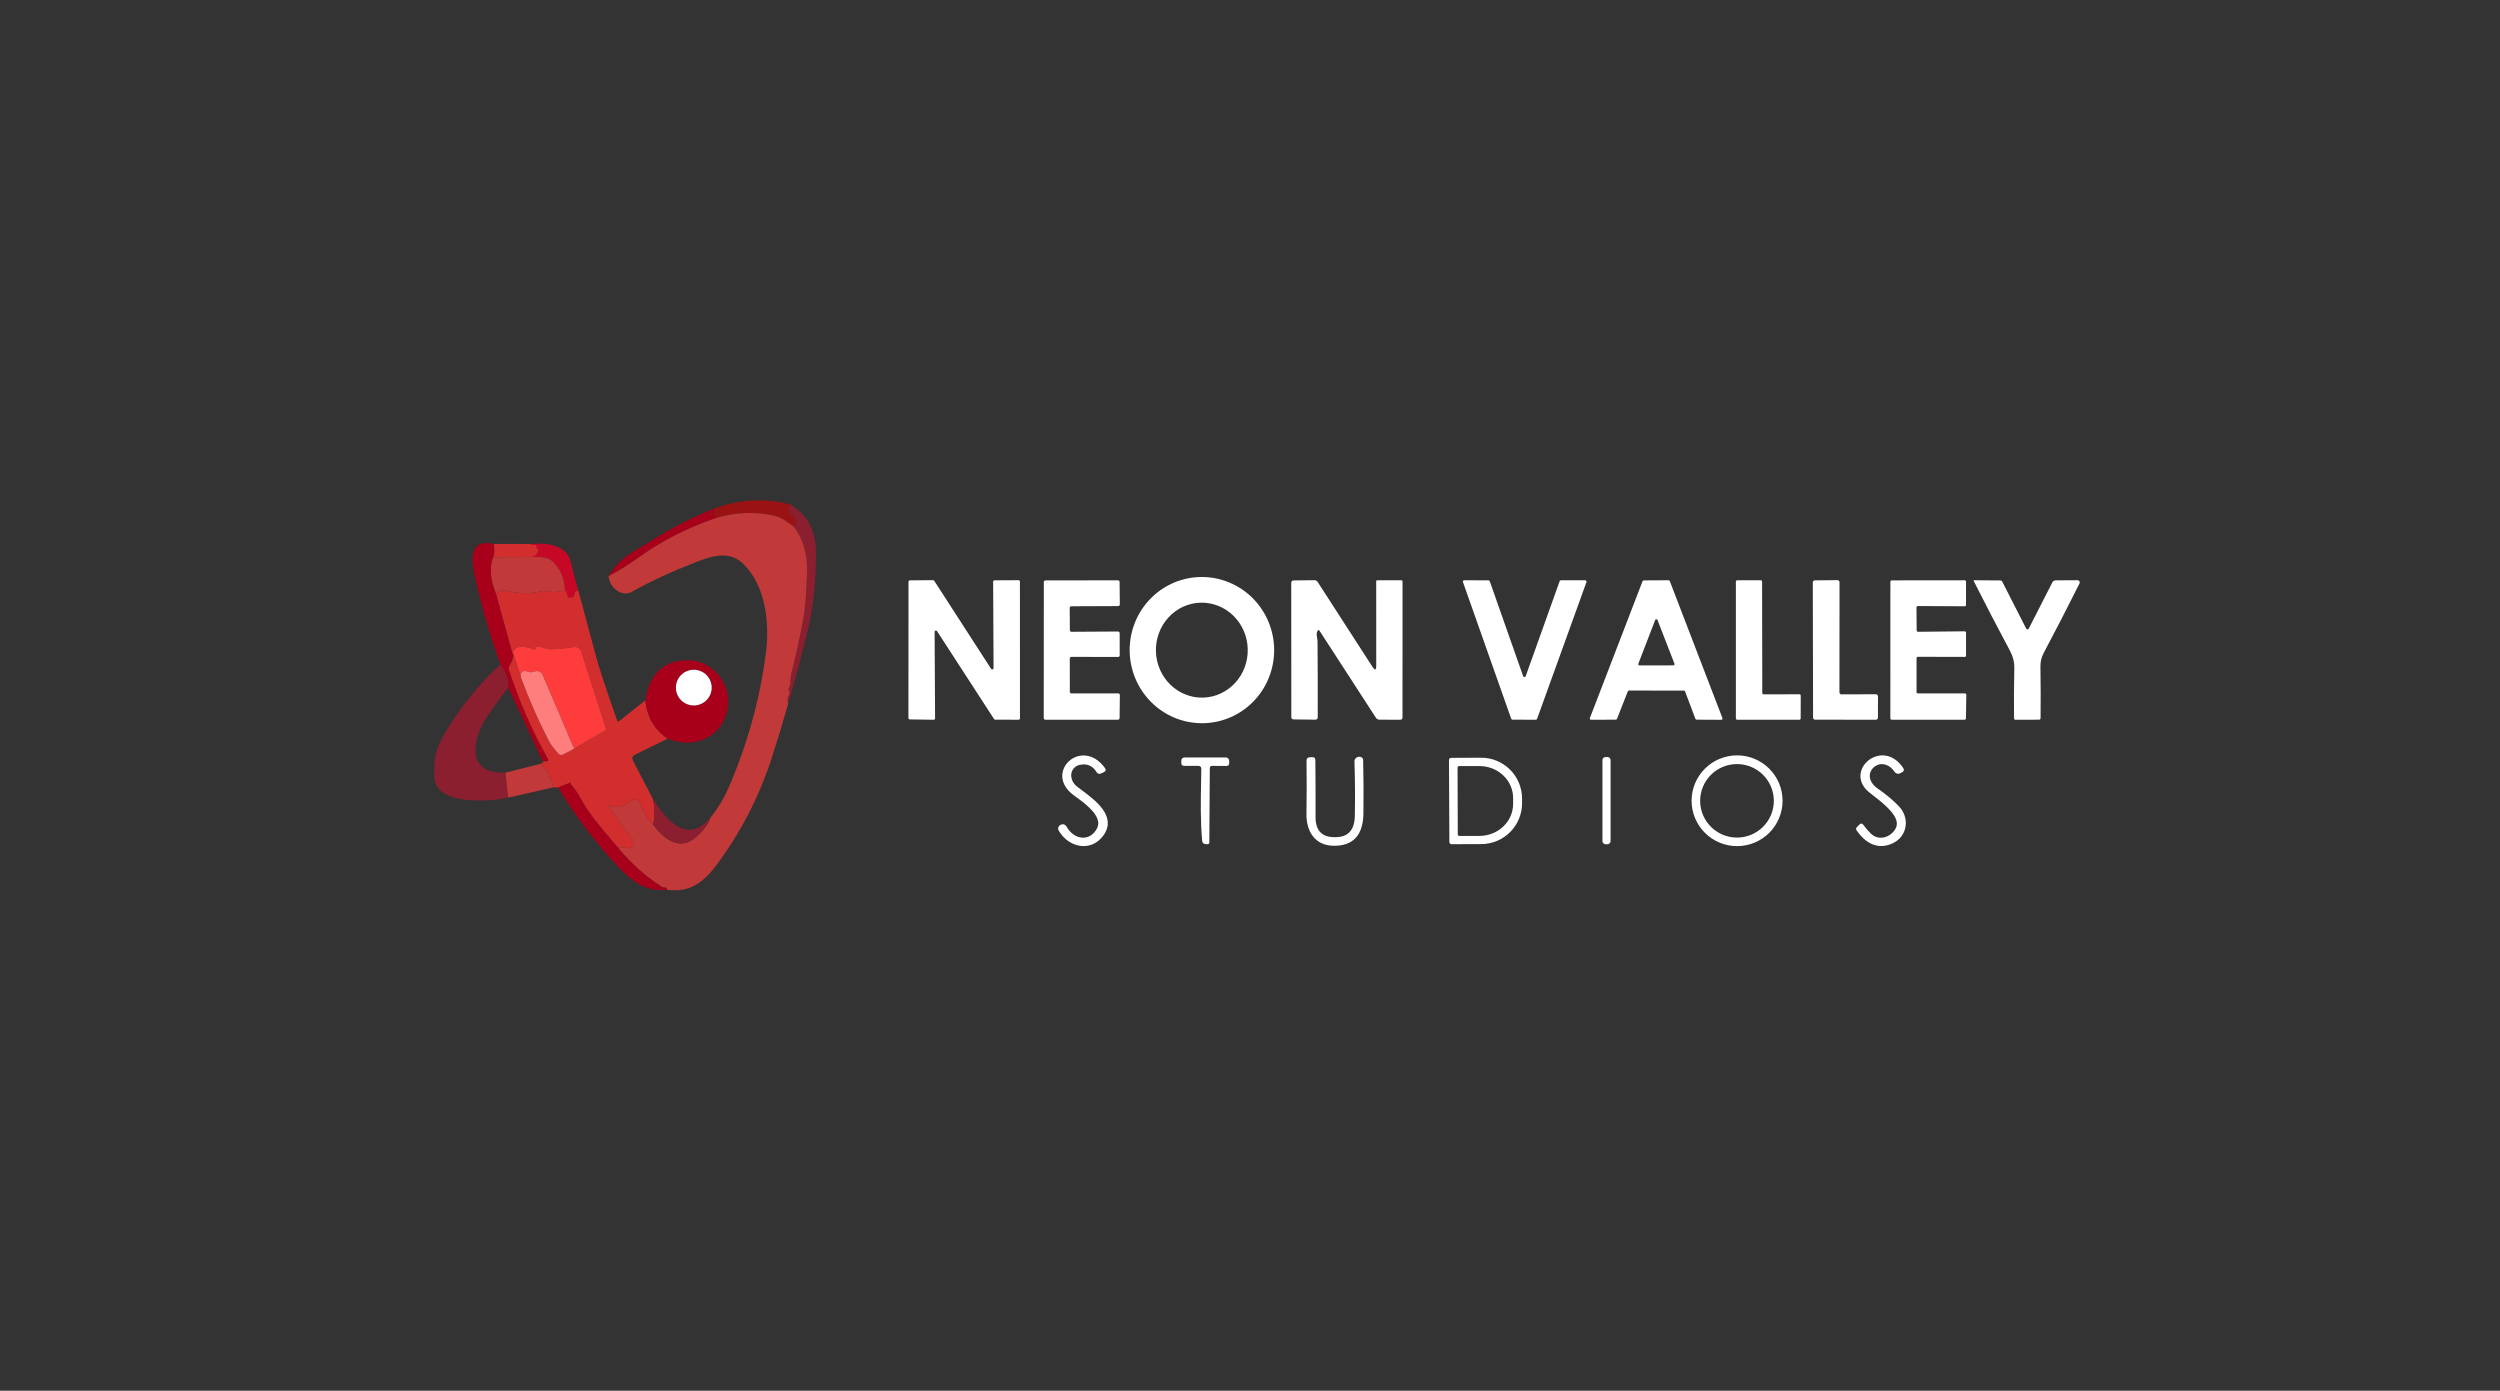 <svg width="151" height="84" viewBox="0 0 151 84" fill="none" xmlns="http://www.w3.org/2000/svg">
<rect x="0" y="0" width="151" height="84" fill="#333333" stroke="none"/>
<g clip-path="url(#clip0_117_22741)">
<path d="M47.727 30.463C47.603 30.721 47.614 30.92 47.76 31.061C47.937 31.232 48.027 31.323 48.032 31.332C48.133 31.523 48.098 31.675 47.926 31.791C47.527 31.505 47.202 31.239 46.711 31.135C45.56 30.889 44.397 30.942 43.223 31.294C43.236 31.115 43.126 31.055 42.893 31.116C42.852 31.127 42.818 31.114 42.792 31.075C42.751 31.018 42.766 30.989 42.838 30.989H43.031C43.05 30.989 43.07 30.985 43.088 30.977C43.106 30.969 43.122 30.958 43.135 30.943C43.149 30.929 43.159 30.912 43.165 30.893C43.172 30.875 43.174 30.855 43.172 30.835C43.169 30.799 43.158 30.759 43.139 30.718C44.638 30.156 46.168 30.071 47.727 30.463Z" fill="#9A1212"/>
<path d="M47.727 30.463C48.776 31.09 49.297 32.09 49.29 33.463C49.282 35.165 49.122 36.671 48.809 37.98C48.448 39.485 48.049 40.986 47.611 42.482C47.531 42.316 47.547 42.145 47.659 41.971C47.704 41.901 47.704 41.83 47.659 41.76C47.608 41.676 47.61 41.593 47.666 41.51C47.71 41.446 47.731 41.376 47.729 41.299C47.724 41.089 47.762 40.824 47.842 40.502C48.078 39.566 48.307 38.505 48.53 37.317C48.628 36.796 48.699 35.897 48.744 34.622C48.786 33.473 48.513 32.529 47.926 31.79C48.098 31.675 48.133 31.522 48.032 31.332C48.027 31.322 47.937 31.232 47.76 31.061C47.614 30.92 47.603 30.721 47.727 30.463Z" fill="#8B1E2F"/>
<path d="M43.139 30.718C43.158 30.759 43.169 30.799 43.172 30.835C43.174 30.855 43.172 30.875 43.165 30.893C43.159 30.912 43.149 30.929 43.135 30.943C43.122 30.958 43.106 30.969 43.088 30.977C43.07 30.985 43.05 30.989 43.031 30.989H42.838C42.766 30.989 42.751 31.018 42.792 31.075C42.818 31.114 42.852 31.127 42.893 31.116C43.126 31.055 43.236 31.115 43.223 31.294C41.52 31.887 40.009 32.653 38.691 33.591C37.934 34.128 37.288 34.531 36.754 34.798C37.11 34.193 37.63 33.687 38.315 33.279C38.95 32.899 39.273 32.707 39.282 32.7C40.503 31.913 41.788 31.252 43.139 30.718Z" fill="#A8001B"/>
<path d="M47.926 31.791C48.513 32.53 48.786 33.474 48.744 34.623C48.699 35.898 48.628 36.796 48.53 37.318C48.307 38.505 48.078 39.567 47.842 40.503C47.762 40.824 47.724 41.09 47.729 41.3C47.731 41.376 47.71 41.447 47.666 41.511C47.61 41.594 47.608 41.677 47.659 41.76C47.704 41.831 47.704 41.901 47.659 41.972C47.547 42.146 47.531 42.316 47.611 42.483C47.305 43.572 46.977 44.658 46.627 45.74C45.878 48.06 44.784 50.2 43.343 52.162C42.528 53.271 41.676 53.948 40.264 53.736C40.286 53.717 40.29 53.693 40.273 53.664C40.262 53.648 40.249 53.636 40.233 53.626C40.205 53.613 40.176 53.608 40.146 53.609C40.08 53.616 40.02 53.601 39.966 53.566C38.976 52.929 38.091 52.136 37.31 51.185C37.409 51.164 37.59 51.175 37.853 51.216C38.092 51.253 38.224 51.145 38.248 50.892C38.256 50.806 38.23 50.719 38.176 50.648C37.682 50.017 37.23 49.384 36.821 48.749C36.739 48.623 36.764 48.597 36.893 48.672C37.283 48.9 37.825 48.584 38.144 48.356C38.188 48.325 38.237 48.304 38.29 48.296C38.342 48.287 38.396 48.291 38.446 48.307C38.497 48.323 38.543 48.35 38.582 48.387C38.62 48.424 38.649 48.469 38.666 48.519C38.841 49.016 39.103 49.444 39.451 49.8C40.091 50.696 41.072 51.425 42.039 50.559C42.513 50.135 42.803 49.746 42.91 49.392C43.363 48.829 43.734 48.212 44.024 47.542C45.145 44.947 45.889 42.261 46.254 39.485C46.497 37.644 46.259 35.444 44.943 34.107C44.087 33.233 43.055 33.557 42.032 33.953C40.549 34.529 39.265 35.124 38.181 35.736C37.748 35.981 37.288 35.787 36.995 35.412C36.866 35.249 36.786 35.044 36.754 34.798C37.288 34.531 37.934 34.128 38.691 33.591C40.009 32.653 41.52 31.888 43.223 31.294C44.397 30.942 45.56 30.889 46.711 31.136C47.202 31.239 47.527 31.505 47.926 31.791Z" fill="#C13A39"/>
<path d="M29.823 32.854C29.881 33.204 29.872 33.473 29.796 33.66C29.552 34.272 29.61 35.011 29.97 35.878L30.951 39.452C30.974 39.469 30.997 39.488 31.021 39.507C30.995 39.772 30.911 40.012 30.768 40.227C30.723 40.296 30.714 40.369 30.739 40.448C31.36 42.358 32.152 44.163 33.114 45.862C33.119 45.871 33.122 45.882 33.123 45.892C33.124 45.903 33.123 45.914 33.12 45.924C33.117 45.934 33.111 45.944 33.104 45.952C33.096 45.959 33.088 45.966 33.078 45.97C33.006 46.002 32.906 46.003 32.779 45.972L30.696 41.53C30.739 41.056 30.582 40.586 30.225 40.119C29.583 38.364 29.062 36.568 28.661 34.733C28.524 34.109 28.508 33.634 28.613 33.308C28.76 32.853 29.164 32.702 29.823 32.854Z" fill="#A8001B"/>
<path d="M29.823 32.853L32.06 32.856C32.121 32.899 32.197 32.919 32.289 32.916C32.409 32.91 32.453 32.962 32.421 33.072C32.403 33.138 32.429 33.169 32.498 33.166C32.505 33.165 32.512 33.167 32.518 33.169C32.524 33.172 32.53 33.177 32.534 33.182C32.538 33.187 32.541 33.194 32.542 33.2C32.544 33.207 32.543 33.214 32.541 33.221C32.463 33.488 32.311 33.63 32.087 33.645L29.796 33.66C29.872 33.473 29.881 33.204 29.823 32.853Z" fill="#D32E2E"/>
<path d="M32.06 32.856C33.015 32.78 34.233 32.885 34.488 33.987C34.617 34.544 34.764 35.097 34.925 35.648C34.765 35.705 34.687 35.798 34.69 35.926C34.691 35.96 34.68 35.994 34.659 36.02C34.638 36.047 34.608 36.066 34.574 36.072L34.432 36.099C34.352 36.113 34.302 36.081 34.283 36.003C34.246 35.851 34.193 35.72 34.124 35.609C34.076 34.92 33.844 34.369 33.429 33.958C33.266 33.795 33.058 33.697 32.806 33.665C32.567 33.636 32.327 33.63 32.087 33.646C32.311 33.63 32.463 33.489 32.541 33.221C32.543 33.215 32.544 33.208 32.542 33.201C32.541 33.194 32.538 33.188 32.534 33.183C32.53 33.177 32.524 33.173 32.518 33.17C32.512 33.167 32.505 33.166 32.498 33.166C32.429 33.169 32.403 33.138 32.421 33.072C32.453 32.962 32.409 32.91 32.289 32.916C32.197 32.92 32.121 32.9 32.06 32.856Z" fill="#C60725"/>
<path d="M32.087 33.645C32.327 33.629 32.567 33.636 32.806 33.664C33.058 33.697 33.266 33.794 33.429 33.957C33.844 34.368 34.076 34.919 34.124 35.608C33.792 35.77 33.419 35.8 33.006 35.697C32.927 35.678 32.849 35.679 32.772 35.7C32.096 35.877 31.342 35.868 30.511 35.673C30.306 35.625 30.125 35.693 29.97 35.877C29.61 35.01 29.552 34.271 29.796 33.66L32.087 33.645Z" fill="#C13A39"/>
<path d="M34.124 35.608C34.193 35.719 34.246 35.85 34.283 36.002C34.302 36.08 34.352 36.112 34.432 36.098L34.574 36.072C34.608 36.065 34.638 36.046 34.659 36.02C34.68 35.993 34.691 35.959 34.69 35.925C34.687 35.797 34.765 35.704 34.925 35.647C35.288 36.98 35.647 38.318 36.003 39.662C36.17 40.294 36.593 41.576 37.271 43.507C37.298 43.587 37.345 43.6 37.411 43.548L38.977 42.295C39.083 43.316 39.534 44.087 40.331 44.608L38.358 45.576C38.19 45.659 38.149 45.784 38.236 45.95L39.424 48.24C39.564 48.729 39.573 49.249 39.451 49.8C39.103 49.443 38.841 49.016 38.666 48.518C38.649 48.468 38.62 48.423 38.581 48.386C38.543 48.349 38.497 48.322 38.446 48.306C38.396 48.29 38.342 48.286 38.29 48.295C38.237 48.303 38.188 48.324 38.144 48.355C37.824 48.583 37.283 48.9 36.893 48.672C36.764 48.596 36.739 48.622 36.821 48.748C37.23 49.384 37.682 50.016 38.176 50.647C38.23 50.718 38.256 50.805 38.248 50.892C38.224 51.144 38.092 51.252 37.853 51.216C37.59 51.174 37.409 51.164 37.31 51.184C36.209 49.928 35.494 48.999 35.164 48.396C34.905 47.919 34.671 47.576 34.461 47.368C34.447 47.354 34.445 47.338 34.456 47.32C34.471 47.293 34.486 47.272 34.502 47.258C34.504 47.255 34.503 47.254 34.5 47.256L33.701 47.563L33.407 47.56C33.332 47.055 33.085 46.577 32.666 46.128C32.814 46.078 32.852 46.026 32.779 45.972C32.906 46.002 33.006 46.001 33.078 45.969C33.088 45.965 33.096 45.959 33.104 45.951C33.111 45.943 33.117 45.933 33.12 45.923C33.123 45.913 33.124 45.902 33.123 45.892C33.122 45.881 33.119 45.87 33.114 45.861C32.152 44.162 31.36 42.357 30.739 40.447C30.714 40.368 30.723 40.295 30.768 40.226C30.911 40.012 30.995 39.772 31.021 39.506L31.461 40.908C31.939 42.213 32.496 43.481 33.131 44.712C33.262 44.964 33.459 45.232 33.72 45.516C33.807 45.61 33.907 45.628 34.021 45.568L34.68 45.218L36.525 44.136C36.591 44.097 36.613 44.041 36.59 43.968L35.101 39.336C35.073 39.249 35.014 39.175 34.937 39.128C34.859 39.081 34.767 39.064 34.678 39.079C34.221 39.154 33.764 39.2 33.309 39.216C33.161 39.222 33.019 39.196 32.883 39.139C32.715 39.067 32.529 39.05 32.327 39.088C32.271 39.1 32.27 39.115 32.325 39.134C32.352 39.144 32.359 39.16 32.346 39.184C32.324 39.228 32.29 39.24 32.245 39.223C31.512 38.948 31.081 39.024 30.951 39.451L29.97 35.877C30.125 35.693 30.306 35.625 30.511 35.673C31.342 35.868 32.096 35.877 32.772 35.7C32.849 35.679 32.927 35.678 33.006 35.697C33.419 35.8 33.792 35.77 34.124 35.608Z" fill="#D32E2E"/>
<path d="M34.68 45.218L32.777 40.762C32.739 40.671 32.666 40.598 32.575 40.56C32.483 40.522 32.381 40.521 32.289 40.558C32.133 40.62 31.976 40.617 31.817 40.548C31.742 40.516 31.666 40.516 31.591 40.548C31.471 40.601 31.427 40.721 31.461 40.908L31.021 39.507C30.997 39.487 30.974 39.469 30.951 39.451C31.081 39.024 31.512 38.948 32.245 39.223C32.29 39.241 32.324 39.228 32.346 39.185C32.359 39.161 32.352 39.144 32.325 39.135C32.27 39.115 32.271 39.1 32.327 39.089C32.529 39.05 32.715 39.067 32.883 39.139C33.019 39.197 33.161 39.222 33.309 39.216C33.764 39.2 34.221 39.154 34.678 39.079C34.767 39.064 34.859 39.082 34.937 39.129C35.014 39.176 35.073 39.249 35.101 39.336L36.59 43.968C36.613 44.042 36.591 44.098 36.525 44.136L34.68 45.218Z" fill="#FD3C3B"/>
<path d="M40.331 44.609C39.534 44.087 39.083 43.316 38.977 42.295C39.258 40.572 40.205 39.773 41.818 39.897C42.838 39.977 43.834 40.953 43.954 42.014C44.195 44.112 42.263 45.429 40.331 44.609ZM42.985 41.532C42.985 41.246 42.871 40.972 42.669 40.77C42.466 40.568 42.191 40.454 41.905 40.454C41.618 40.454 41.343 40.568 41.141 40.77C40.938 40.972 40.824 41.246 40.824 41.532C40.824 41.818 40.938 42.092 41.141 42.294C41.343 42.496 41.618 42.609 41.905 42.609C42.191 42.609 42.466 42.496 42.669 42.294C42.871 42.092 42.985 41.818 42.985 41.532Z" fill="#A8001B"/>
<path d="M30.225 40.118C30.582 40.585 30.739 41.056 30.696 41.529C30.231 42.134 29.818 42.7 29.457 43.226C28.555 44.541 28.047 46.771 30.535 46.668L30.686 48.177C29.877 48.357 28.996 48.397 28.045 48.3C27.345 48.23 26.301 47.877 26.245 47.035C26.183 46.113 26.241 45.391 26.715 44.556C27.648 42.909 28.818 41.43 30.225 40.118Z" fill="#8B1E2F"/>
<path d="M41.905 42.609C42.501 42.609 42.985 42.127 42.985 41.532C42.985 40.937 42.501 40.454 41.905 40.454C41.308 40.454 40.825 40.937 40.825 41.532C40.825 42.127 41.308 42.609 41.905 42.609Z" fill="white"/>
<path d="M34.68 45.219L34.021 45.569C33.907 45.628 33.807 45.611 33.72 45.516C33.459 45.233 33.262 44.965 33.131 44.712C32.496 43.482 31.939 42.214 31.461 40.908C31.427 40.721 31.471 40.601 31.591 40.548C31.666 40.516 31.742 40.516 31.817 40.548C31.976 40.617 32.133 40.62 32.289 40.558C32.381 40.521 32.483 40.522 32.575 40.56C32.666 40.599 32.739 40.671 32.777 40.762L34.68 45.219Z" fill="#FE7D7D"/>
<path fill-rule="evenodd" clip-rule="evenodd" d="M72.811 43.677C71.655 43.734 70.524 43.323 69.666 42.536C68.808 41.748 68.294 40.649 68.236 39.479C68.179 38.309 68.583 37.165 69.36 36.298C70.137 35.431 71.223 34.912 72.379 34.856C73.535 34.799 74.666 35.21 75.525 35.997C76.382 36.785 76.897 37.884 76.954 39.054C77.011 40.224 76.607 41.368 75.83 42.235C75.053 43.102 73.968 43.621 72.811 43.677ZM72.671 42.136C73.406 42.115 74.103 41.794 74.608 41.241C75.113 40.689 75.385 39.952 75.363 39.192C75.353 38.815 75.27 38.444 75.121 38.1C74.972 37.756 74.759 37.446 74.494 37.187C74.229 36.928 73.918 36.725 73.577 36.591C73.237 36.456 72.874 36.392 72.51 36.402C71.775 36.422 71.078 36.744 70.573 37.296C70.068 37.848 69.796 38.586 69.818 39.346C69.828 39.723 69.91 40.093 70.059 40.437C70.209 40.781 70.422 41.092 70.686 41.351C70.951 41.61 71.263 41.812 71.603 41.947C71.944 42.082 72.307 42.146 72.671 42.136ZM60.066 35.052L61.524 35.044C61.545 35.044 61.565 35.053 61.58 35.068C61.595 35.082 61.603 35.103 61.603 35.124L61.606 43.392C61.606 43.413 61.597 43.433 61.582 43.448C61.568 43.462 61.547 43.471 61.526 43.471L60.109 43.468C60.096 43.468 60.083 43.465 60.071 43.459C60.059 43.453 60.049 43.444 60.042 43.432L56.594 38.116C56.585 38.103 56.571 38.093 56.555 38.087C56.54 38.082 56.523 38.081 56.507 38.086C56.491 38.091 56.477 38.1 56.466 38.114C56.456 38.127 56.45 38.143 56.45 38.16L56.479 43.394C56.479 43.405 56.477 43.415 56.473 43.425C56.468 43.435 56.462 43.444 56.455 43.451C56.447 43.458 56.438 43.464 56.428 43.468C56.418 43.472 56.408 43.474 56.397 43.473L54.946 43.452C54.926 43.451 54.906 43.442 54.892 43.428C54.877 43.413 54.869 43.393 54.869 43.372L54.874 35.133C54.874 35.112 54.883 35.092 54.898 35.077C54.912 35.062 54.933 35.054 54.954 35.054L56.359 35.042C56.372 35.042 56.385 35.045 56.397 35.051C56.409 35.058 56.419 35.067 56.426 35.078L59.864 40.399C59.873 40.413 59.887 40.425 59.903 40.431C59.919 40.437 59.937 40.438 59.954 40.433C59.97 40.428 59.985 40.418 59.995 40.404C60.005 40.39 60.011 40.373 60.011 40.356L59.986 35.131C59.986 35.11 59.995 35.09 60.01 35.075C60.025 35.06 60.045 35.052 60.066 35.052ZM67.541 41.88L64.716 41.882C64.69 41.882 64.665 41.872 64.647 41.853C64.628 41.835 64.618 41.81 64.618 41.784L64.615 39.773C64.615 39.746 64.626 39.721 64.644 39.703C64.663 39.685 64.688 39.674 64.714 39.674L67.531 39.681C67.557 39.681 67.582 39.671 67.601 39.653C67.619 39.634 67.63 39.609 67.63 39.583L67.627 38.241C67.627 38.215 67.617 38.19 67.598 38.172C67.58 38.153 67.555 38.143 67.529 38.143L64.719 38.16C64.692 38.16 64.668 38.149 64.649 38.131C64.63 38.112 64.62 38.087 64.62 38.061L64.61 36.717C64.61 36.691 64.621 36.666 64.639 36.648C64.658 36.629 64.683 36.619 64.709 36.619L67.541 36.607C67.566 36.606 67.591 36.596 67.609 36.577C67.627 36.559 67.637 36.534 67.637 36.509L67.623 35.15C67.623 35.137 67.62 35.124 67.615 35.112C67.61 35.1 67.602 35.089 67.593 35.08C67.583 35.071 67.572 35.063 67.56 35.059C67.548 35.054 67.535 35.051 67.521 35.052L63.145 35.057C63.119 35.057 63.094 35.067 63.076 35.085C63.057 35.104 63.047 35.129 63.047 35.155L63.042 43.373C63.042 43.399 63.052 43.424 63.071 43.442C63.089 43.461 63.114 43.471 63.141 43.471H67.524C67.55 43.471 67.575 43.461 67.594 43.442C67.612 43.424 67.623 43.399 67.623 43.373L67.639 41.978C67.639 41.965 67.637 41.953 67.632 41.941C67.627 41.929 67.62 41.918 67.61 41.909C67.601 41.9 67.59 41.892 67.578 41.887C67.567 41.882 67.554 41.88 67.541 41.88ZM79.577 38.11C79.503 38.25 79.528 38.391 79.554 38.533C79.566 38.605 79.579 38.678 79.579 38.751C79.592 40.285 79.596 41.814 79.591 43.337C79.591 43.355 79.588 43.372 79.581 43.388C79.574 43.404 79.564 43.419 79.552 43.431C79.539 43.444 79.524 43.453 79.508 43.46C79.492 43.466 79.474 43.469 79.457 43.469L78.136 43.452C78.043 43.451 77.996 43.403 77.996 43.311L77.991 35.215C77.991 35.11 78.044 35.057 78.15 35.057L79.399 35.045C79.435 35.044 79.471 35.053 79.503 35.07C79.535 35.087 79.562 35.112 79.582 35.143L82.892 40.27C83.048 40.511 83.125 40.488 83.125 40.2L83.123 35.112C83.123 35.071 83.144 35.05 83.186 35.05H84.636C84.688 35.05 84.713 35.075 84.713 35.124L84.711 43.33C84.711 43.424 84.664 43.471 84.571 43.471L83.32 43.469C83.277 43.469 83.235 43.458 83.198 43.438C83.161 43.418 83.129 43.389 83.106 43.354L79.704 38.105C79.658 38.033 79.615 38.035 79.577 38.11ZM95.744 35.049H94.279C94.262 35.049 94.245 35.055 94.231 35.065C94.217 35.075 94.207 35.088 94.202 35.105L92.152 40.84C92.146 40.856 92.136 40.87 92.122 40.88C92.108 40.889 92.092 40.895 92.075 40.895C92.058 40.895 92.042 40.889 92.028 40.88C92.014 40.87 92.004 40.856 91.998 40.84L89.982 35.109C89.976 35.093 89.966 35.079 89.952 35.069C89.938 35.059 89.922 35.054 89.905 35.054L88.44 35.047C88.427 35.047 88.413 35.05 88.402 35.056C88.39 35.062 88.38 35.071 88.372 35.082C88.365 35.093 88.36 35.105 88.358 35.118C88.356 35.132 88.358 35.145 88.363 35.157L91.276 43.411C91.282 43.427 91.292 43.441 91.306 43.451C91.32 43.461 91.336 43.466 91.353 43.466L92.763 43.473C92.78 43.473 92.796 43.468 92.81 43.458C92.824 43.448 92.834 43.434 92.84 43.418L95.821 35.16C95.825 35.147 95.827 35.134 95.825 35.121C95.824 35.108 95.819 35.095 95.811 35.084C95.804 35.073 95.794 35.065 95.782 35.058C95.77 35.052 95.757 35.049 95.744 35.049ZM98.32 41.757L97.666 43.42C97.66 43.435 97.651 43.447 97.638 43.455C97.626 43.464 97.611 43.468 97.596 43.468L96.097 43.473C96.085 43.473 96.073 43.47 96.063 43.465C96.052 43.459 96.043 43.451 96.036 43.441C96.029 43.431 96.025 43.42 96.023 43.408C96.022 43.396 96.023 43.384 96.028 43.373L99.21 35.105C99.216 35.09 99.225 35.078 99.238 35.07C99.25 35.061 99.265 35.056 99.28 35.056L100.784 35.047C100.799 35.047 100.814 35.051 100.826 35.06C100.839 35.069 100.848 35.081 100.854 35.095L104.036 43.375C104.041 43.386 104.042 43.398 104.041 43.41C104.039 43.422 104.035 43.434 104.028 43.444C104.021 43.453 104.012 43.462 104.001 43.467C103.991 43.473 103.979 43.476 103.967 43.476L102.473 43.468C102.458 43.468 102.443 43.464 102.43 43.455C102.418 43.447 102.408 43.435 102.403 43.42L101.777 41.76C101.772 41.746 101.762 41.733 101.75 41.725C101.738 41.716 101.723 41.712 101.708 41.712L98.39 41.709C98.375 41.709 98.36 41.714 98.348 41.722C98.335 41.731 98.326 41.743 98.32 41.757ZM98.955 40.089C98.951 40.1 98.95 40.113 98.951 40.125C98.953 40.137 98.957 40.148 98.964 40.158C98.971 40.168 98.98 40.176 98.99 40.182C99.001 40.187 99.013 40.19 99.025 40.19L101.07 40.188C101.082 40.187 101.094 40.184 101.104 40.178C101.114 40.173 101.123 40.164 101.13 40.155C101.136 40.145 101.141 40.133 101.142 40.122C101.143 40.11 101.142 40.098 101.137 40.087L100.113 37.447C100.107 37.433 100.097 37.421 100.085 37.412C100.072 37.404 100.057 37.4 100.042 37.4C100.027 37.4 100.012 37.405 100 37.414C99.987 37.423 99.978 37.435 99.973 37.449L98.955 40.089ZM108.761 43.394L108.764 42.012C108.764 41.991 108.756 41.972 108.741 41.957C108.727 41.943 108.707 41.935 108.687 41.935L106.519 41.937C106.499 41.937 106.479 41.929 106.465 41.915C106.45 41.9 106.442 41.881 106.442 41.861L106.43 35.124C106.43 35.103 106.422 35.084 106.408 35.069C106.393 35.055 106.374 35.047 106.353 35.047L104.924 35.049C104.904 35.049 104.884 35.057 104.87 35.072C104.855 35.086 104.847 35.106 104.847 35.126V43.394C104.847 43.414 104.855 43.434 104.87 43.448C104.884 43.463 104.904 43.471 104.924 43.471H108.684C108.705 43.471 108.724 43.463 108.739 43.448C108.753 43.434 108.761 43.414 108.761 43.394ZM111.225 41.94L113.308 41.933C113.341 41.933 113.372 41.946 113.395 41.969C113.418 41.992 113.431 42.023 113.431 42.055L113.426 43.349C113.426 43.381 113.413 43.413 113.39 43.435C113.367 43.458 113.336 43.471 113.304 43.471L109.632 43.469C109.6 43.469 109.569 43.456 109.546 43.433C109.523 43.41 109.51 43.379 109.51 43.346L109.493 35.177C109.493 35.145 109.505 35.114 109.528 35.091C109.55 35.068 109.581 35.055 109.613 35.054L110.982 35.04C110.998 35.04 111.014 35.043 111.03 35.049C111.045 35.055 111.059 35.064 111.07 35.075C111.082 35.087 111.091 35.1 111.097 35.115C111.104 35.13 111.107 35.146 111.107 35.163L111.102 41.818C111.102 41.85 111.115 41.881 111.138 41.904C111.161 41.927 111.192 41.94 111.225 41.94ZM115.767 38.079L115.755 36.687C115.755 36.665 115.764 36.644 115.779 36.629C115.794 36.614 115.815 36.605 115.837 36.605L118.666 36.619C118.688 36.619 118.708 36.611 118.724 36.596C118.739 36.58 118.748 36.559 118.748 36.538V35.131C118.748 35.11 118.739 35.089 118.724 35.074C118.708 35.058 118.688 35.05 118.666 35.05L114.261 35.055C114.239 35.055 114.218 35.063 114.203 35.078C114.188 35.094 114.179 35.115 114.179 35.136L114.177 43.39C114.177 43.411 114.185 43.432 114.201 43.447C114.216 43.463 114.237 43.471 114.259 43.471H118.661C118.683 43.471 118.704 43.463 118.719 43.447C118.734 43.432 118.743 43.411 118.743 43.39L118.765 41.964C118.765 41.943 118.756 41.922 118.741 41.907C118.725 41.891 118.704 41.883 118.683 41.883H115.842C115.82 41.883 115.799 41.874 115.784 41.859C115.768 41.843 115.76 41.823 115.76 41.801V39.751C115.76 39.741 115.762 39.73 115.766 39.72C115.77 39.71 115.776 39.701 115.784 39.694C115.791 39.686 115.8 39.68 115.81 39.676C115.82 39.672 115.831 39.67 115.842 39.67L118.668 39.677C118.69 39.677 118.711 39.668 118.726 39.653C118.742 39.638 118.75 39.617 118.75 39.595V38.213C118.75 38.191 118.742 38.171 118.726 38.155C118.711 38.14 118.69 38.131 118.668 38.131L115.849 38.16C115.827 38.16 115.806 38.152 115.791 38.136C115.776 38.121 115.767 38.1 115.767 38.079ZM122.537 37.968L123.956 35.187C124.001 35.099 124.073 35.054 124.17 35.054L125.482 35.045C125.505 35.045 125.528 35.05 125.548 35.061C125.568 35.072 125.585 35.088 125.598 35.108C125.61 35.127 125.617 35.149 125.618 35.172C125.619 35.194 125.615 35.217 125.604 35.237C124.878 36.691 124.156 38.092 123.439 39.439C123.303 39.695 123.237 39.966 123.242 40.251C123.259 41.348 123.263 42.387 123.251 43.368C123.25 43.435 123.216 43.469 123.15 43.469L121.741 43.474C121.681 43.474 121.651 43.443 121.649 43.383C121.636 42.386 121.642 41.369 121.666 40.332C121.672 39.991 121.587 39.654 121.409 39.319C120.65 37.9 119.915 36.486 119.205 35.078C119.194 35.058 119.2 35.047 119.224 35.047L120.831 35.059C120.878 35.059 120.911 35.08 120.932 35.122L122.383 37.968C122.39 37.982 122.401 37.994 122.415 38.002C122.428 38.011 122.444 38.015 122.46 38.015C122.476 38.015 122.491 38.011 122.505 38.002C122.519 37.994 122.53 37.982 122.537 37.968ZM64.817 46.459C64.91 46.326 65.05 46.233 65.21 46.198C65.657 46.1 66.002 46.252 66.244 46.651C66.267 46.69 66.304 46.719 66.347 46.732C66.391 46.746 66.438 46.744 66.48 46.726L66.65 46.651C66.795 46.589 66.82 46.495 66.725 46.368C65.313 44.47 62.986 46.673 64.863 48.041C64.893 48.063 64.926 48.087 64.961 48.112C65.507 48.506 66.629 49.315 66.266 50.021C65.823 50.883 64.861 50.71 64.43 49.944C64.343 49.791 64.22 49.749 64.059 49.819C64.026 49.834 63.997 49.855 63.973 49.884C63.899 49.974 63.891 50.069 63.949 50.17C64.553 51.221 65.941 51.49 66.67 50.427C67.445 49.297 66.175 48.349 65.333 47.721C65.234 47.647 65.141 47.578 65.058 47.513C64.854 47.355 64.736 47.156 64.704 46.916C64.683 46.754 64.723 46.591 64.817 46.459ZM107.667 48.365C107.667 49.092 107.377 49.789 106.862 50.303C106.347 50.817 105.648 51.106 104.919 51.106C104.191 51.106 103.492 50.817 102.977 50.303C102.461 49.789 102.172 49.092 102.172 48.365C102.172 47.638 102.461 46.941 102.977 46.427C103.492 45.913 104.191 45.624 104.919 45.624C105.648 45.624 106.347 45.913 106.862 46.427C107.377 46.941 107.667 47.638 107.667 48.365ZM107.14 48.37C107.14 47.781 106.905 47.216 106.488 46.8C106.071 46.383 105.505 46.15 104.915 46.15C104.324 46.15 103.758 46.383 103.341 46.8C102.924 47.216 102.689 47.781 102.689 48.37C102.689 48.958 102.924 49.523 103.341 49.939C103.758 50.356 104.324 50.59 104.915 50.59C105.505 50.59 106.071 50.356 106.488 49.939C106.905 49.523 107.14 48.958 107.14 48.37ZM113.161 48.063C113.789 48.55 114.837 49.363 114.509 50.016C114.225 50.58 113.47 50.827 112.986 50.335C112.819 50.168 112.665 49.988 112.524 49.795C112.514 49.781 112.5 49.769 112.485 49.76C112.469 49.751 112.452 49.746 112.434 49.745C112.417 49.743 112.399 49.746 112.382 49.752C112.365 49.758 112.349 49.768 112.336 49.78L112.158 49.956C112.096 50.02 112.09 50.088 112.142 50.16C112.676 50.93 113.433 51.369 114.35 50.92C115.221 50.491 115.356 49.389 114.694 48.698C114.343 48.332 113.921 47.979 113.429 47.64C112.168 46.768 113.619 45.444 114.432 46.617C114.469 46.672 114.526 46.711 114.591 46.726C114.656 46.742 114.724 46.733 114.783 46.701L114.879 46.651C115.003 46.584 115.025 46.492 114.947 46.375C113.686 44.52 111.35 46.533 112.863 47.827C112.94 47.892 113.043 47.972 113.161 48.063ZM72.374 46.26H71.532C71.413 46.262 71.353 46.203 71.352 46.083V45.946C71.351 45.92 71.356 45.895 71.365 45.871C71.375 45.847 71.389 45.825 71.407 45.807C71.425 45.788 71.446 45.774 71.47 45.764C71.493 45.754 71.518 45.749 71.544 45.749H74.041C74.093 45.749 74.143 45.77 74.181 45.806C74.218 45.843 74.24 45.893 74.241 45.946L74.246 46.075C74.249 46.202 74.187 46.265 74.06 46.265L73.218 46.258C73.121 46.258 73.072 46.307 73.072 46.404L73.043 50.875C73.043 50.96 73 50.999 72.915 50.991L72.802 50.981C72.687 50.97 72.623 50.907 72.612 50.791C72.501 49.604 72.524 48.357 72.547 47.175C72.551 46.929 72.556 46.685 72.559 46.445C72.561 46.322 72.499 46.26 72.374 46.26ZM81.831 49.291C81.812 50.146 81.416 50.571 80.645 50.566H80.599C79.836 50.562 79.456 50.156 79.459 49.346C79.464 48.275 79.46 47.127 79.447 45.903C79.445 45.787 79.387 45.731 79.271 45.734L79.11 45.739C78.978 45.744 78.914 45.812 78.915 45.943C78.928 46.99 78.926 48.062 78.91 49.162C78.896 50.227 79.435 51.075 80.553 51.084C81.734 51.097 82.333 50.444 82.351 49.126C82.365 48.054 82.359 46.981 82.334 45.907C82.332 45.859 82.314 45.812 82.281 45.776C82.248 45.741 82.204 45.718 82.156 45.713L82.096 45.708C82.057 45.707 82.019 45.715 81.984 45.729C81.949 45.743 81.917 45.765 81.89 45.792C81.863 45.819 81.842 45.851 81.828 45.887C81.814 45.922 81.808 45.96 81.809 45.998C81.846 47.154 81.853 48.251 81.831 49.291ZM87.518 45.907C87.518 45.873 87.532 45.84 87.556 45.815C87.581 45.79 87.614 45.776 87.648 45.775L89.45 45.766C89.774 45.764 90.096 45.826 90.396 45.948C90.696 46.071 90.969 46.251 91.2 46.48C91.43 46.708 91.614 46.979 91.74 47.278C91.865 47.578 91.931 47.899 91.933 48.223V48.497C91.935 48.822 91.873 49.143 91.751 49.444C91.628 49.745 91.448 50.018 91.22 50.249C90.992 50.48 90.721 50.664 90.422 50.79C90.124 50.916 89.803 50.981 89.479 50.983L87.677 50.99C87.66 50.991 87.642 50.988 87.626 50.981C87.61 50.975 87.595 50.965 87.583 50.953C87.57 50.941 87.56 50.927 87.553 50.911C87.546 50.895 87.543 50.878 87.542 50.861L87.518 45.907ZM88.036 46.37L88.05 50.393C88.05 50.419 88.06 50.444 88.079 50.462C88.097 50.481 88.123 50.491 88.149 50.491L89.364 50.489C89.903 50.487 90.42 50.282 90.8 49.919C91.181 49.556 91.393 49.066 91.392 48.554V48.19C91.391 47.937 91.337 47.686 91.234 47.453C91.131 47.219 90.98 47.007 90.79 46.829C90.601 46.651 90.376 46.51 90.129 46.413C89.881 46.318 89.616 46.269 89.349 46.27L88.134 46.272C88.108 46.272 88.083 46.282 88.064 46.301C88.046 46.319 88.036 46.344 88.036 46.37ZM96.978 45.723H97.088C97.194 45.723 97.279 45.807 97.279 45.912V50.803C97.279 50.908 97.194 50.993 97.088 50.993H96.978C96.873 50.993 96.788 50.908 96.788 50.803V45.912C96.788 45.807 96.873 45.723 96.978 45.723Z" fill="white"/>
<path d="M32.666 46.128C33.085 46.578 33.332 47.055 33.407 47.561L30.686 48.178L30.535 46.668L32.666 46.128Z" fill="#C13A39"/>
<path d="M37.31 51.184C38.091 52.135 38.976 52.928 39.966 53.565C40.02 53.6 40.08 53.615 40.146 53.608C40.176 53.607 40.205 53.612 40.233 53.625C40.249 53.635 40.262 53.648 40.273 53.664C40.29 53.693 40.286 53.717 40.264 53.736C39.095 53.908 38.171 53.236 37.394 52.416C36.002 50.942 34.771 49.325 33.701 47.563L34.5 47.256C34.503 47.254 34.504 47.255 34.502 47.258C34.486 47.273 34.471 47.293 34.456 47.321C34.445 47.338 34.447 47.354 34.461 47.368C34.671 47.577 34.905 47.919 35.164 48.396C35.494 48.999 36.209 49.928 37.31 51.184Z" fill="#A8001B"/>
<path d="M39.424 48.24C40.237 49.5 41.474 51.067 42.91 49.392C42.803 49.746 42.513 50.135 42.039 50.559C41.072 51.425 40.091 50.695 39.451 49.8C39.573 49.25 39.564 48.73 39.424 48.24Z" fill="#8B1E2F"/>
</g>
<defs>
<clipPath id="clip0_117_22741">
<rect width="99.84" height="24" fill="white" transform="translate(26 30)"/>
</clipPath>
</defs>
</svg>
